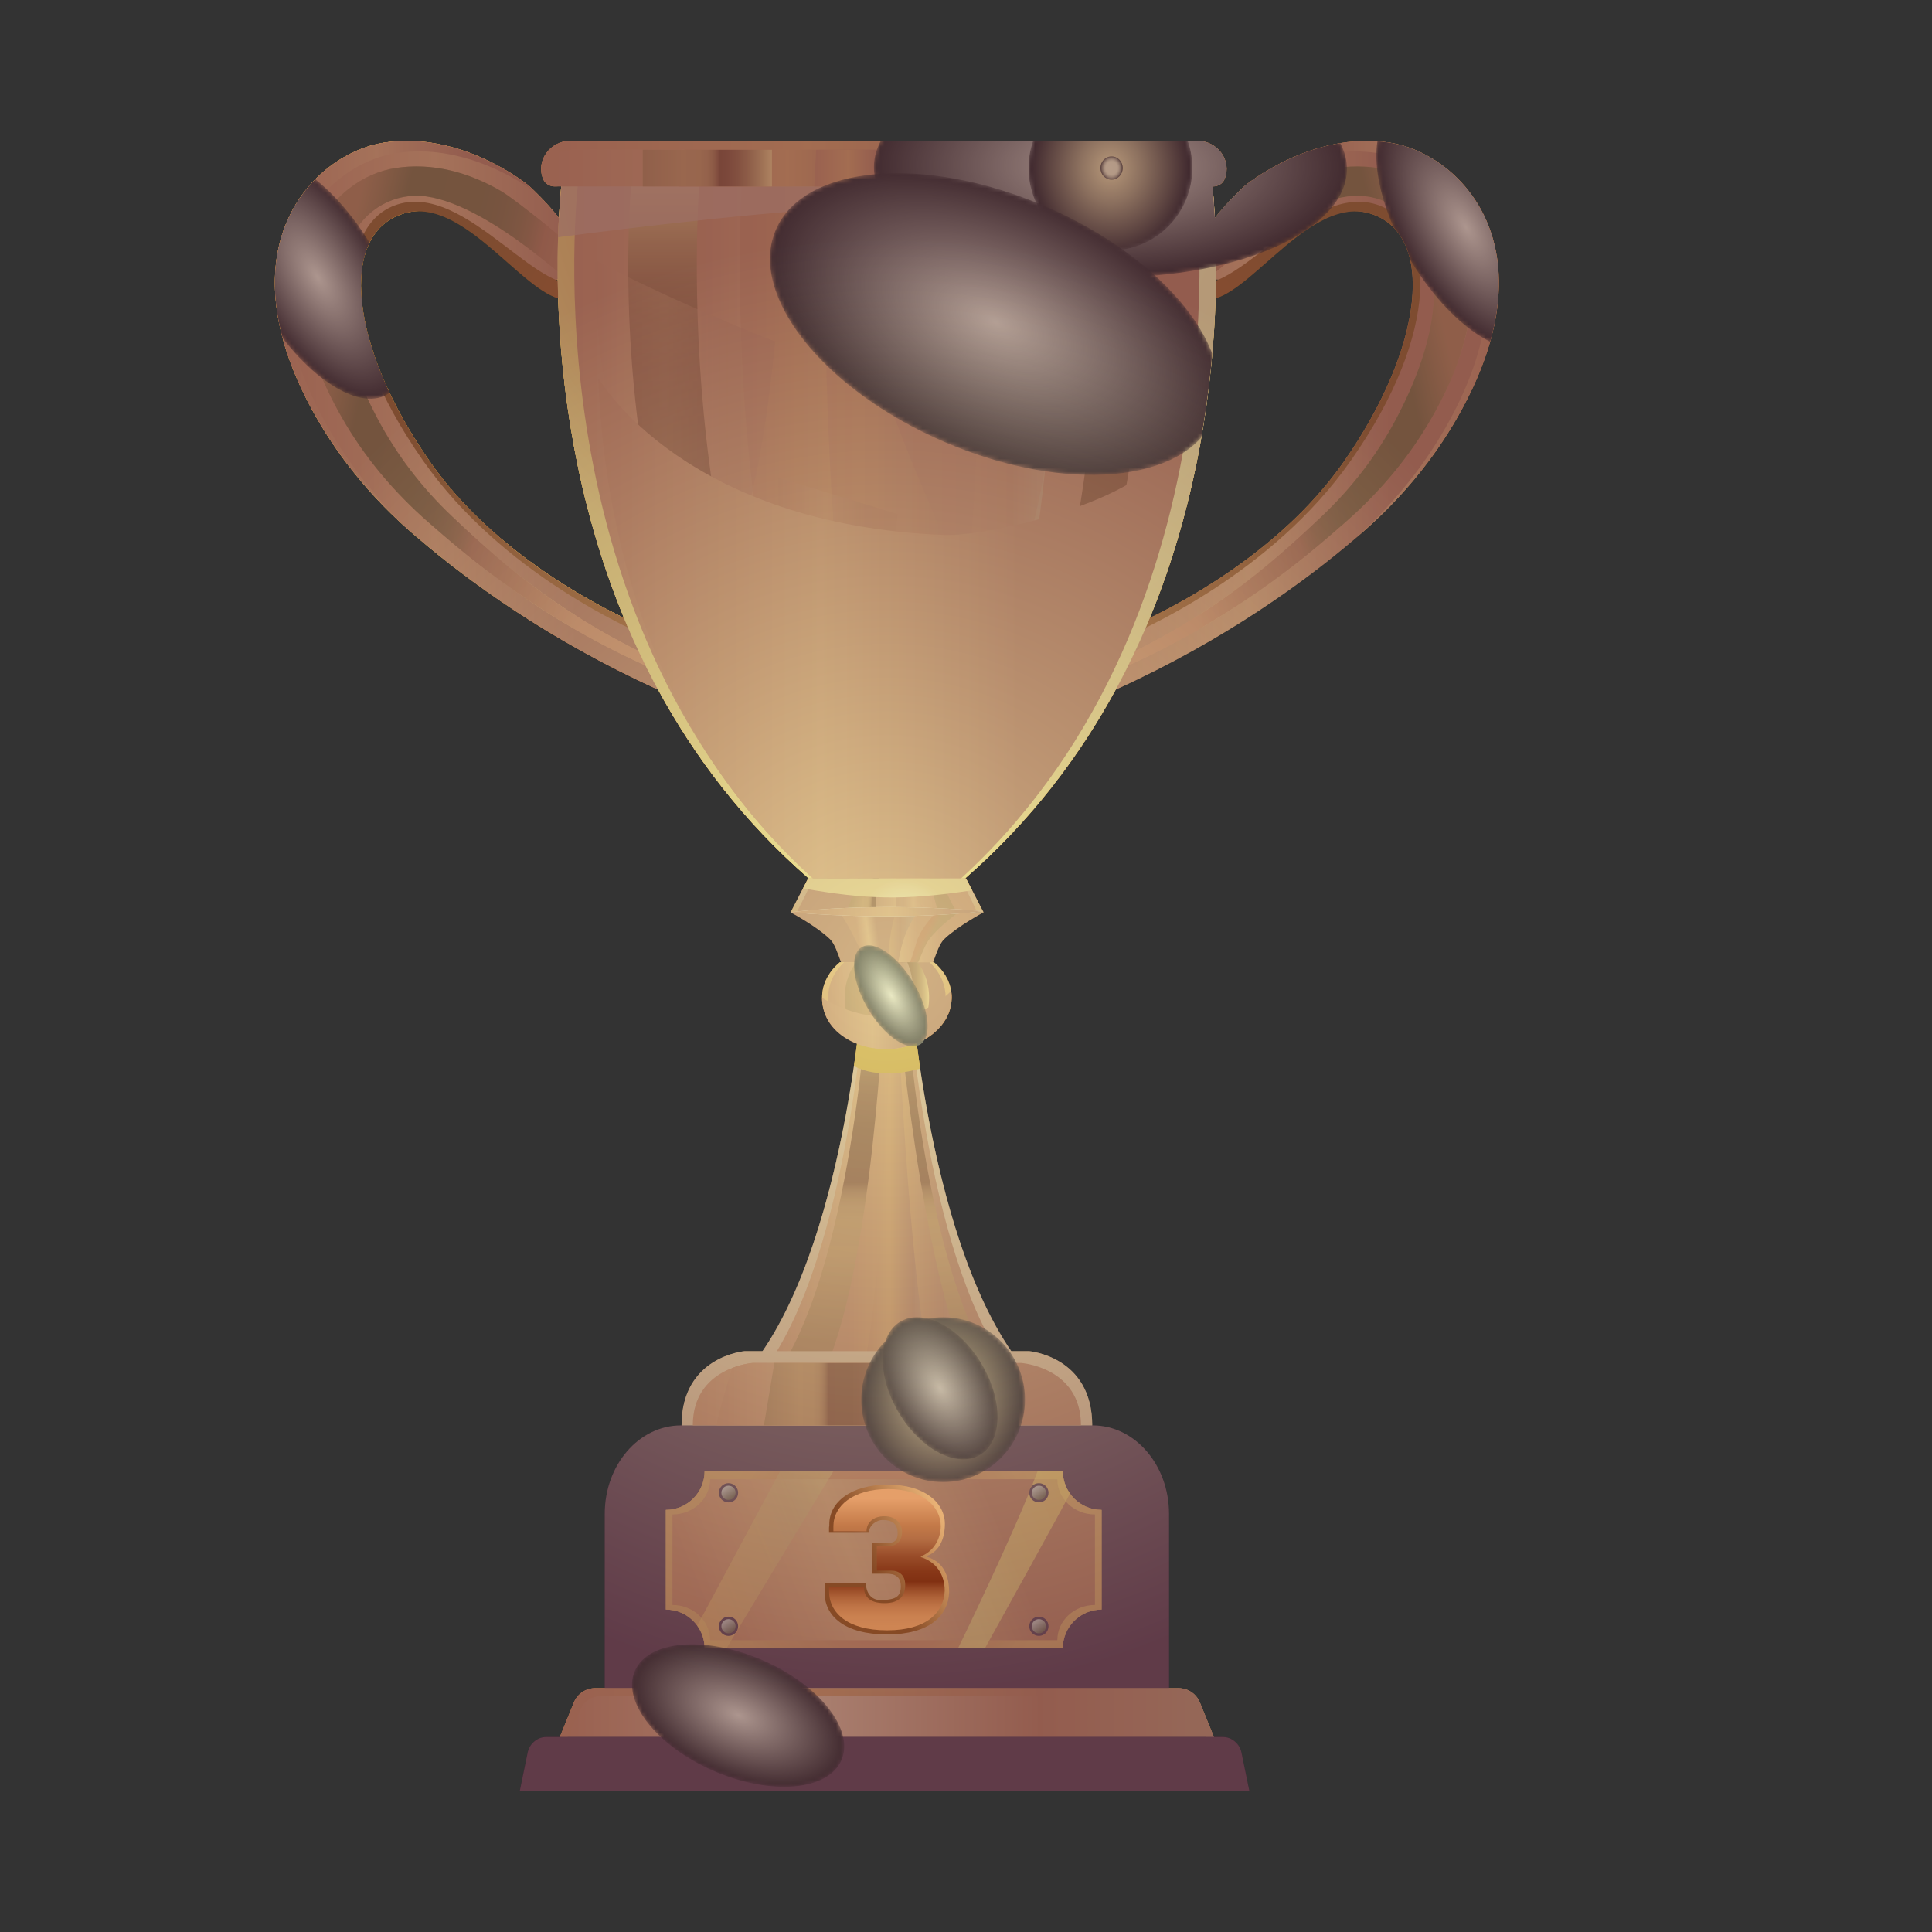 <?xml version="1.0" encoding="utf-8"?>
<svg xmlns="http://www.w3.org/2000/svg" xmlns:xlink="http://www.w3.org/1999/xlink" viewBox="0 0 450 450">
  <rect x="0" y="0" width="450" height="450" fill="#333333" stroke="none"/>
  <defs>
    <style>
      .cls-1 {
        fill: url(#radial-gradient-33);
      }

      .cls-1, .cls-2, .cls-3, .cls-4, .cls-5, .cls-6, .cls-7, .cls-8, .cls-9, .cls-10, .cls-11, .cls-12, .cls-13, .cls-14, .cls-15, .cls-16, .cls-17, .cls-18, .cls-19 {
        mix-blend-mode: multiply;
      }

      .cls-20 {
        fill: url(#radial-gradient-9);
      }

      .cls-20, .cls-21, .cls-22, .cls-23, .cls-24, .cls-25, .cls-26, .cls-27, .cls-28, .cls-29, .cls-30, .cls-31, .cls-32, .cls-33, .cls-34, .cls-35, .cls-36, .cls-37, .cls-38, .cls-39, .cls-40, .cls-41, .cls-42, .cls-43, .cls-44, .cls-45, .cls-46, .cls-47, .cls-48, .cls-49, .cls-50, .cls-51, .cls-52, .cls-53 {
        mix-blend-mode: screen;
      }

      .cls-54 {
        fill: url(#linear-gradient-28);
      }

      .cls-2 {
        fill: url(#radial-gradient-35);
      }

      .cls-55 {
        fill: url(#linear-gradient-53);
      }

      .cls-56 {
        fill: url(#linear-gradient-42);
      }

      .cls-57 {
        mask: url(#mask-5);
      }

      .cls-21 {
        fill: url(#linear-gradient-49);
      }

      .cls-21, .cls-22, .cls-39, .cls-58, .cls-51, .cls-53 {
        opacity: .55;
      }

      .cls-59 {
        fill: url(#radial-gradient-30);
      }

      .cls-59, .cls-60 {
        mix-blend-mode: color-dodge;
      }

      .cls-3 {
        fill: url(#radial-gradient-19);
      }

      .cls-61 {
        fill: url(#linear-gradient-2);
      }

      .cls-62 {
        mask: url(#mask-1);
      }

      .cls-63 {
        fill: url(#linear-gradient-56);
      }

      .cls-64 {
        fill: url(#linear-gradient-43);
      }

      .cls-65 {
        fill: url(#linear-gradient-25);
      }

      .cls-66 {
        fill: url(#radial-gradient-28);
      }

      .cls-67 {
        fill: url(#linear-gradient-8);
      }

      .cls-67, .cls-68, .cls-58 {
        mix-blend-mode: overlay;
      }

      .cls-4 {
        fill: url(#radial-gradient-23);
      }

      .cls-69 {
        fill: url(#linear-gradient-10);
      }

      .cls-70 {
        fill: url(#linear-gradient-40);
      }

      .cls-22 {
        fill: url(#linear-gradient-15);
      }

      .cls-23 {
        fill: url(#radial-gradient-29);
      }

      .cls-5 {
        fill: url(#radial-gradient-3);
      }

      .cls-6 {
        fill: url(#radial-gradient-6);
      }

      .cls-71 {
        mask: url(#mask-6);
      }

      .cls-72 {
        fill: url(#linear-gradient-37);
      }

      .cls-73 {
        mask: url(#mask-7);
      }

      .cls-24 {
        fill: url(#radial-gradient-32);
      }

      .cls-60 {
        fill: url(#radial-gradient-27);
      }

      .cls-25 {
        fill: url(#linear-gradient-18);
      }

      .cls-74 {
        fill: url(#linear-gradient-55);
      }

      .cls-26 {
        fill: url(#radial-gradient-18);
      }

      .cls-27 {
        fill: url(#linear-gradient-39);
      }

      .cls-75 {
        mask: url(#mask);
      }

      .cls-7 {
        fill: url(#radial-gradient-7);
      }

      .cls-76 {
        fill: url(#linear-gradient-52);
      }

      .cls-28 {
        fill: url(#linear-gradient-19);
      }

      .cls-8 {
        fill: url(#radial-gradient-13);
      }

      .cls-77 {
        fill: url(#linear-gradient-47);
      }

      .cls-29 {
        fill: url(#linear-gradient-12);
      }

      .cls-9 {
        fill: url(#radial-gradient-21);
      }

      .cls-78 {
        fill: none;
      }

      .cls-79 {
        fill: url(#linear-gradient-4);
      }

      .cls-80 {
        fill: url(#radial-gradient-5);
      }

      .cls-81 {
        fill: url(#linear-gradient-30);
      }

      .cls-82 {
        fill: #fdf5db;
      }

      .cls-30 {
        fill: url(#radial-gradient-36);
      }

      .cls-31 {
        fill: url(#radial-gradient-11);
      }

      .cls-31, .cls-11, .cls-15, .cls-47, .cls-17 {
        opacity: .32;
      }

      .cls-10 {
        fill: url(#radial-gradient-17);
      }

      .cls-83 {
        fill: url(#radial-gradient);
      }

      .cls-84 {
        mask: url(#mask-8);
      }

      .cls-85 {
        mask: url(#mask-2);
      }

      .cls-32 {
        fill: url(#linear-gradient-45);
      }

      .cls-33 {
        fill: url(#radial-gradient-14);
      }

      .cls-34 {
        fill: url(#radial-gradient-10);
      }

      .cls-86 {
        fill: url(#linear-gradient-44);
      }

      .cls-87 {
        mask: url(#mask-9);
      }

      .cls-88 {
        fill: url(#linear-gradient-3);
      }

      .cls-89 {
        fill: url(#linear-gradient-34);
      }

      .cls-90 {
        fill: url(#radial-gradient-16);
      }

      .cls-90, .cls-46, .cls-19 {
        opacity: .75;
      }

      .cls-91 {
        fill: url(#linear-gradient-5);
      }

      .cls-92 {
        fill: url(#linear-gradient-24);
      }

      .cls-93 {
        isolation: isolate;
      }

      .cls-35, .cls-94 {
        fill: #422436;
      }

      .cls-11 {
        fill: url(#linear-gradient-16);
      }

      .cls-12 {
        fill: url(#linear-gradient-22);
      }

      .cls-95 {
        fill: url(#linear-gradient-33);
      }

      .cls-13 {
        fill: url(#linear-gradient-29);
      }

      .cls-96 {
        fill: url(#linear-gradient-51);
      }

      .cls-36 {
        fill: #fff;
      }

      .cls-37 {
        fill: url(#radial-gradient-20);
      }

      .cls-38 {
        fill: url(#linear-gradient-38);
      }

      .cls-39 {
        fill: url(#linear-gradient-27);
      }

      .cls-97 {
        fill: url(#radial-gradient-8);
      }

      .cls-98 {
        fill: url(#radial-gradient-2);
      }

      .cls-40 {
        fill: url(#radial-gradient-26);
      }

      .cls-99 {
        fill: url(#radial-gradient-4);
      }

      .cls-100 {
        fill: url(#linear-gradient-17);
      }

      .cls-101 {
        fill: url(#linear-gradient-50);
      }

      .cls-102 {
        fill: url(#linear-gradient-7);
      }

      .cls-103 {
        fill: url(#radial-gradient-25);
      }

      .cls-104 {
        fill: url(#linear-gradient-9);
      }

      .cls-42 {
        fill: url(#linear-gradient-54);
      }

      .cls-43 {
        fill: url(#radial-gradient-34);
      }

      .cls-105 {
        fill: url(#linear-gradient-11);
      }

      .cls-44 {
        fill: url(#linear-gradient-20);
      }

      .cls-45 {
        fill: url(#radial-gradient-22);
      }

      .cls-106 {
        fill: url(#linear-gradient-6);
      }

      .cls-14 {
        fill: url(#linear-gradient-46);
      }

      .cls-107 {
        fill: #deb886;
      }

      .cls-15 {
        fill: url(#linear-gradient-14);
      }

      .cls-47 {
        fill: url(#radial-gradient-12);
      }

      .cls-108 {
        fill: url(#radial-gradient-15);
      }

      .cls-48 {
        fill: url(#linear-gradient-35);
      }

      .cls-49 {
        fill: url(#linear-gradient-31);
      }

      .cls-109 {
        fill: url(#linear-gradient-36);
      }

      .cls-110 {
        fill: url(#linear-gradient-21);
      }

      .cls-16 {
        fill: #d39f10;
      }

      .cls-58 {
        fill: url(#radial-gradient-37);
      }

      .cls-111 {
        mask: url(#mask-4);
      }

      .cls-17 {
        fill: #bb6634;
      }

      .cls-112 {
        fill: url(#linear-gradient-32);
      }

      .cls-113 {
        fill: url(#linear-gradient-41);
      }

      .cls-18 {
        fill: url(#radial-gradient-31);
      }

      .cls-114 {
        fill: url(#linear-gradient);
      }

      .cls-19 {
        fill: #c89472;
      }

      .cls-50 {
        fill: url(#radial-gradient-24);
      }

      .cls-115 {
        fill: url(#linear-gradient-23);
      }

      .cls-116 {
        clip-path: url(#clippath);
      }

      .cls-51 {
        fill: url(#linear-gradient-26);
      }

      .cls-52 {
        fill: url(#linear-gradient-13);
      }

      .cls-117 {
        mask: url(#mask-3);
      }

      .cls-53 {
        fill: url(#linear-gradient-48);
      }
    </style>
    <clipPath id="clippath">
      <path class="cls-78" d="M325.258,33.515c-.517-.116-1.031-.214-1.538-.293-18.298-2.834-33.76,10.051-33.76,10.051,0,0-.05.045-.122.11-.003.003-.002.002-.005.005-.658.596-3.987,3.666-6.868,7.37-.167-3.129-.375-5.611-.545-7.337h.155c1.119,0,2.18-.62,2.623-1.648.015-.035.031-.069.045-.106,1.748-4.235-1.661-8.853-6.243-8.853h-146.255c-4.582,0-7.991,4.618-6.243,8.853.014.036.029.071.045.106.444,1.028,1.504,1.648,2.623,1.648h1.553c-.171,1.726-.378,4.208-.545,7.337-2.88-3.704-6.209-6.775-6.867-7.37-.003-.003-.003-.002-.005-.005-.072-.065-.122-.11-.122-.11,0,0-15.463-12.885-33.76-10.051-.507.079-1.021.176-1.538.293-15.005,3.371-33.546,22.542-17.943,56.442,1.076,2.338,2.314,4.746,3.728,7.223,5.782,10.139,13.358,19.129,22.147,26.811.532.466,1.107.955,1.678,1.444-.003-.003-.007-.007-.01-.01,11.384,9.73,30.143,23.554,55.797,35.204,8.43,15.53,19.8,30.64,35.082,43.969h-.128l-4.087,7.905s6.011,3.193,9.159,6.232c1.09,1.052,1.755,3.13,2.593,5.391h-.298c-2.211,1.852-3.729,4.306-4.059,7.098-.047.396-.062.788-.063,1.176l-.003-.002c0,.009.002.016.002.025,0,.477.027.95.093,1.413.587,4.567,3.982,7.688,8.037,9.274-.207,1.609-.443,3.35-.712,5.2.002.001.003.001.003.001-2.696,18.406-8.769,48.093-21.306,66.396h-4.136s-14.709,1.191-14.709,17.295h-.139c-9.804,0-17.751,9.213-17.751,20.577v40.624h-2.226c-2.18,0-4.142,1.32-4.962,3.339l-3.274,8.052h-3.268c-1.919,0-3.795,1.561-4.194,3.503l-1.871,9.087h169.936l-1.871-9.087c-.4-1.942-2.276-3.503-4.194-3.503h-2.187l-3.274-8.052c-.616-1.514-1.873-2.635-3.383-3.101-.503-.155-1.034-.238-1.579-.238h-2.226v-40.624c0-11.364-7.947-20.577-17.751-20.577h-.139c0-16.104-14.709-17.295-14.709-17.295h-4.136c-12.408-18.115-18.483-47.375-21.222-65.819.002-0.0.003-.001.003-.001-.282-1.907-.53-3.697-.746-5.348.239-.07.492-.11.706-.238.464-.278.802-.715,1.083-1.216.266-.151.518-.313.77-.477.014-.009.028-.018.042-.027.349-.229.684-.468,1.004-.72.04-.032.079-.064.119-.095.292-.235.573-.477.839-.73.061-.058.12-.117.18-.176.238-.235.467-.474.682-.723.076-.088.147-.178.22-.268.187-.229.37-.461.537-.701.085-.12.16-.245.239-.367.142-.22.282-.44.406-.668.083-.152.154-.308.23-.464.101-.209.206-.417.292-.631.075-.184.133-.373.197-.561.066-.195.138-.388.192-.586.059-.218.098-.441.142-.663.035-.176.079-.349.104-.527.037-.263.049-.53.064-.797.008-.143.029-.285.031-.429.005-.414-.015-.832-.065-1.253-.33-2.791-1.849-5.246-4.06-7.098h-.211c.838-2.26,1.503-4.338,2.593-5.391,3.149-3.04,9.159-6.232,9.159-6.232l-.137-.265c.06-.008.137-.018.137-.018-.052-.004-.1-.007-.152-.011l-2.501-4.836h0l-1.435-2.775h-.214c15.282-13.329,26.653-28.439,35.082-43.969,25.655-11.65,44.414-25.474,55.798-35.204-.004.003-.007.007-.011.01.57-.489,1.145-.978,1.678-1.444,8.788-7.681,16.365-16.672,22.147-26.811,3.533-6.194,5.974-11.953,7.515-17.27,1.542-5.318,2.184-10.194,2.121-14.623-.266-18.605-12.986-29.331-23.852-31.772ZM143.507,143.027c-1.535-.772-3.221-1.655-5.017-2.649-.04-.022-.081-.045-.122-.068-1.786-.99-3.682-2.091-5.651-3.302-.058-.036-.117-.072-.176-.109-1.958-1.208-3.986-2.525-6.05-3.952-.082-.057-.164-.114-.246-.171-2.043-1.419-4.119-2.947-6.195-4.583-.114-.09-.228-.181-.342-.272-1.011-.803-2.021-1.627-3.027-2.481-5.9-5.013-11.645-10.914-16.435-17.739-18.813-26.801-21.647-53.346-6.185-57.984,13.257-3.977,26.567,16.958,35.942,19.77.627,19.618,3.978,46.914,15.337,74.442-.572-.277-1.153-.56-1.777-.873-.019-.009-.038-.019-.056-.028ZM129.315,65.115c.198-.005.394-.028.589-.053.001.095.003.193.004.288-.197-.077-.393-.148-.594-.236ZM283.138,69.495c9.228-2.734,22.278-23.072,35.337-19.926.202.051.403.087.606.148,15.463,4.638,12.628,31.183-6.185,57.984-13.386,19.07-34.197,30.958-45.097,36.234,11.36-27.526,14.711-54.821,15.339-74.44ZM283.233,65.361c.001-.099.003-.2.005-.299.203.025.406.051.613.055-.208.091-.412.165-.617.244Z"/>
    </clipPath>
    <linearGradient id="linear-gradient" x1="282.245" y1="-28.817" x2="473.229" y2="-28.817" gradientTransform="translate(112.5 112.5) scale(.5)" gradientUnits="userSpaceOnUse">
      <stop offset=".014" stop-color="#c37948"/>
      <stop offset=".39" stop-color="#db9e5d"/>
      <stop offset=".733" stop-color="#b46d43"/>
    </linearGradient>
    <radialGradient id="radial-gradient" cx="-133.043" cy="-26.561" fx="-133.043" fy="-26.561" r="184.786" gradientTransform="translate(154.289 112.5) rotate(-180) scale(.5 -.5)" gradientUnits="userSpaceOnUse">
      <stop offset=".016" stop-color="#bd4a00"/>
      <stop offset="1" stop-color="#864a00"/>
    </radialGradient>
    <linearGradient id="linear-gradient-2" x1="348.278" y1="83.091" x2="268.312" y2="101.47" gradientUnits="userSpaceOnUse">
      <stop offset="0" stop-color="#efc16b"/>
      <stop offset=".08" stop-color="#c38f4a"/>
      <stop offset=".123" stop-color="#aa7238"/>
      <stop offset=".253" stop-color="#c08443"/>
      <stop offset=".352" stop-color="#c18542"/>
      <stop offset=".388" stop-color="#c88842"/>
      <stop offset=".413" stop-color="#d48f42"/>
      <stop offset=".422" stop-color="#db9342"/>
      <stop offset=".658" stop-color="#ac6838"/>
      <stop offset=".893" stop-color="#f0c46c"/>
      <stop offset=".935" stop-color="#efc16a"/>
      <stop offset=".958" stop-color="#ebb966"/>
      <stop offset=".977" stop-color="#e6ab5f"/>
      <stop offset=".994" stop-color="#df9756"/>
      <stop offset="1" stop-color="#dc8f52"/>
    </linearGradient>
    <linearGradient id="linear-gradient-3" x1="348.278" y1="83.091" x2="268.312" y2="101.47" gradientUnits="userSpaceOnUse">
      <stop offset=".123" stop-color="#aa7238"/>
      <stop offset=".178" stop-color="#93692e"/>
      <stop offset=".253" stop-color="#6f5b20"/>
      <stop offset=".454" stop-color="#705b20"/>
      <stop offset=".526" stop-color="#775c23"/>
      <stop offset=".578" stop-color="#835f28"/>
      <stop offset=".619" stop-color="#94622e"/>
      <stop offset=".655" stop-color="#a96737"/>
      <stop offset=".658" stop-color="#ac6838"/>
      <stop offset="1" stop-color="#dc8f52"/>
    </linearGradient>
    <radialGradient id="radial-gradient-2" cx="194.124" cy="-26.913" fx="194.124" fy="-26.913" r="237.97" gradientTransform="translate(112.5 112.5) scale(.5)" gradientUnits="userSpaceOnUse">
      <stop offset=".014" stop-color="#ffd44a"/>
      <stop offset=".535" stop-color="#ffea72"/>
      <stop offset=".567" stop-color="#fde470"/>
      <stop offset=".608" stop-color="#fad46d"/>
      <stop offset=".654" stop-color="#f5ba68"/>
      <stop offset=".703" stop-color="#ef9561"/>
      <stop offset=".709" stop-color="#ee9060"/>
      <stop offset=".96" stop-color="#ffd44a"/>
    </radialGradient>
    <linearGradient id="linear-gradient-4" x1="-96.944" y1="-28.817" x2="94.039" y2="-28.817" xlink:href="#linear-gradient"/>
    <radialGradient id="radial-gradient-3" cx="119.833" cy="49.474" fx="119.833" fy="49.474" r="65.259" gradientTransform="translate(112.5 112.5) scale(.5)" gradientUnits="userSpaceOnUse">
      <stop offset="0" stop-color="#ffffc3"/>
      <stop offset=".947" stop-color="#ffea72"/>
    </radialGradient>
    <linearGradient id="linear-gradient-5" x1="-96.945" y1="-66.749" x2="24.876" y2="-66.749" xlink:href="#linear-gradient"/>
    <linearGradient id="linear-gradient-6" x1="-118.533" y1="-66.749" x2="3.287" y2="-66.749" gradientTransform="translate(289.848 112.5) rotate(-180) scale(.5 -.5)" xlink:href="#linear-gradient"/>
    <radialGradient id="radial-gradient-4" cx="159.721" fx="159.721" r="184.787" gradientTransform="translate(112.5 112.5) scale(.5)" xlink:href="#radial-gradient"/>
    <linearGradient id="linear-gradient-7" x1="399.625" y1="83.091" x2="319.66" y2="101.47" gradientTransform="translate(464.489) rotate(-180) scale(1 -1)" xlink:href="#linear-gradient-2"/>
    <linearGradient id="linear-gradient-8" x1="399.625" y1="83.091" x2="319.66" y2="101.47" gradientTransform="translate(464.489) rotate(-180) scale(1 -1)" xlink:href="#linear-gradient-3"/>
    <radialGradient id="radial-gradient-5" cx="190.253" cy="-158.469" fx="190.253" fy="-158.469" r="332.849" gradientTransform="translate(112.5 112.5) scale(.5)" gradientUnits="userSpaceOnUse">
      <stop offset="0" stop-color="#f4be52"/>
      <stop offset=".62" stop-color="#ffea72"/>
    </radialGradient>
    <linearGradient id="linear-gradient-9" x1="34.765" y1="28.708" x2="341.518" y2="28.708" xlink:href="#linear-gradient"/>
    <radialGradient id="radial-gradient-6" cx="194.768" cy="-152.988" fx="194.768" fy="-152.988" r="354.66" gradientTransform="translate(112.5 112.5) scale(.5)" gradientUnits="userSpaceOnUse">
      <stop offset="0" stop-color="#bd4a00"/>
      <stop offset=".62" stop-color="#ffea72"/>
    </radialGradient>
    <radialGradient id="radial-gradient-7" cx="194.767" cy="-152.988" fx="194.767" fy="-152.988" r="354.66" xlink:href="#radial-gradient-3"/>
    <radialGradient id="radial-gradient-8" cx="211.152" fx="211.152" r="332.839" gradientTransform="translate(132.34 112.5) scale(.355 .5)" xlink:href="#radial-gradient-5"/>
    <linearGradient id="linear-gradient-10" x1="206.571" y1="203.514" x2="206.571" y2="41.003" gradientUnits="userSpaceOnUse">
      <stop offset="0" stop-color="#aa7238"/>
      <stop offset=".253" stop-color="#c08443"/>
      <stop offset=".354" stop-color="#be8241"/>
      <stop offset=".391" stop-color="#b77b3d"/>
      <stop offset=".417" stop-color="#ac6f35"/>
      <stop offset=".438" stop-color="#9c5e2b"/>
      <stop offset=".456" stop-color="#88481d"/>
      <stop offset=".465" stop-color="#7a3a14"/>
      <stop offset=".638" stop-color="#7b3c15"/>
      <stop offset=".725" stop-color="#82431a"/>
      <stop offset=".793" stop-color="#8d5122"/>
      <stop offset=".851" stop-color="#9d642e"/>
      <stop offset=".903" stop-color="#b27c3e"/>
      <stop offset=".95" stop-color="#cc9a51"/>
      <stop offset=".993" stop-color="#eabd67"/>
      <stop offset="1" stop-color="#f0c46c"/>
    </linearGradient>
    <linearGradient id="linear-gradient-11" x1="99.603" y1="28.708" x2="286.848" y2="28.708" xlink:href="#linear-gradient"/>
    <linearGradient id="linear-gradient-12" x1="90.917" y1="28.708" x2="278.165" y2="28.708" gradientTransform="translate(136.625 112.5) scale(.393 .5)" gradientUnits="userSpaceOnUse">
      <stop offset=".014" stop-color="#c37948"/>
      <stop offset=".39" stop-color="#d69249"/>
      <stop offset=".733" stop-color="#b46d43"/>
      <stop offset=".96" stop-color="#b98457"/>
    </linearGradient>
    <linearGradient id="linear-gradient-13" x1="173.433" y1="-19.457" x2="273.31" y2="-19.457" gradientTransform="translate(112.5 112.5) scale(.5)" gradientUnits="userSpaceOnUse">
      <stop offset=".014" stop-color="#c37948"/>
      <stop offset=".733" stop-color="#b46d43"/>
      <stop offset=".96" stop-color="#b98457"/>
    </linearGradient>
    <linearGradient id="linear-gradient-14" x1="52.06" y1="-7.331" x2="136.099" y2="-7.331" xlink:href="#linear-gradient"/>
    <linearGradient id="linear-gradient-15" x1="193.688" y1="28.708" x2="380.929" y2="28.708" gradientTransform="translate(154.66 112.5) scale(.194 .5)" gradientUnits="userSpaceOnUse">
      <stop offset=".014" stop-color="#c37948"/>
      <stop offset=".733" stop-color="#b46d43"/>
    </linearGradient>
    <linearGradient id="linear-gradient-16" x1="137.526" y1="89.913" x2="193.169" y2="89.913" xlink:href="#linear-gradient"/>
    <linearGradient id="linear-gradient-17" x1="126.435" y1="38.119" x2="286.109" y2="38.119" gradientTransform="matrix(1,0,0,1,0,0)" xlink:href="#linear-gradient"/>
    <linearGradient id="linear-gradient-18" x1="235.066" y1="38.119" x2="266.793" y2="38.119" gradientTransform="matrix(1,0,0,1,0,0)" xlink:href="#linear-gradient-12"/>
    <radialGradient id="radial-gradient-9" cx="273.309" cy="-148.763" fx="273.309" fy="-148.763" r="23.486" gradientTransform="translate(112.5 112.5) scale(.5)" gradientUnits="userSpaceOnUse">
      <stop offset=".014" stop-color="#f6c054"/>
      <stop offset=".535" stop-color="#ffea72"/>
      <stop offset=".584" stop-color="#ffef71"/>
      <stop offset=".591" stop-color="#fff171"/>
      <stop offset=".82" stop-color="#ffe05a"/>
      <stop offset=".96" stop-color="#ffd44a"/>
    </radialGradient>
    <linearGradient id="linear-gradient-19" x1="91.099" y1="-148.763" x2="221.621" y2="-148.763" gradientTransform="translate(112.5 112.5) scale(.5)" xlink:href="#linear-gradient-12"/>
    <linearGradient id="linear-gradient-20" x1="154.304" y1="-171.319" x2="194.654" y2="-171.319" gradientTransform="translate(112.5 108.35) scale(.5 .404)" xlink:href="#linear-gradient-12"/>
    <linearGradient id="linear-gradient-21" x1="148.318" y1="39.138" x2="190.001" y2="39.138" gradientUnits="userSpaceOnUse">
      <stop offset="0" stop-color="#aa7238"/>
      <stop offset=".253" stop-color="#c08443"/>
      <stop offset=".354" stop-color="#be8241"/>
      <stop offset=".391" stop-color="#b77b3d"/>
      <stop offset=".417" stop-color="#ac6f35"/>
      <stop offset=".438" stop-color="#9c5e2b"/>
      <stop offset=".456" stop-color="#88481d"/>
      <stop offset=".465" stop-color="#7a3a14"/>
      <stop offset=".505" stop-color="#7f4018"/>
      <stop offset=".56" stop-color="#8e5123"/>
      <stop offset=".623" stop-color="#a76f35"/>
      <stop offset=".692" stop-color="#c9974f"/>
      <stop offset=".757" stop-color="#f0c46c"/>
    </linearGradient>
    <linearGradient id="linear-gradient-22" x1="53.754" y1="75.397" x2="319.569" y2="75.397" xlink:href="#linear-gradient"/>
    <radialGradient id="radial-gradient-10" cx="257.24" cy="-95.651" fx="257.24" fy="-95.651" r="64.184" gradientTransform="translate(112.5 112.5) scale(.5)" gradientUnits="userSpaceOnUse">
      <stop offset=".014" stop-color="#fff"/>
      <stop offset="1" stop-color="#000"/>
    </radialGradient>
    <mask id="mask" x="211.963" y="29.894" width="58.314" height="69.56" maskUnits="userSpaceOnUse">
      <polygon class="cls-34" points="242.178 64.4 257.106 52.144 245.405 67.511 270.277 69.047 245.487 71.992 270.277 99.455 242.376 75.219 240.486 94.441 237.895 75.301 224.563 86.583 234.669 72.19 211.963 70.3 234.586 67.709 217.808 48.262 237.697 64.483 239.587 29.894 242.178 64.4"/>
    </mask>
    <linearGradient id="linear-gradient-23" x1="219.461" y1="208.55" x2="195.08" y2="208.55" gradientTransform="matrix(1,0,0,1,0,0)" xlink:href="#linear-gradient"/>
    <radialGradient id="radial-gradient-11" cx="226.43" cy="208.55" fx="226.43" fy="208.55" r="3.366" gradientUnits="userSpaceOnUse">
      <stop offset="0" stop-color="#ffffc3"/>
      <stop offset=".947" stop-color="#ffea72"/>
    </radialGradient>
    <radialGradient id="radial-gradient-12" cx="186.785" fx="186.785" r="3.36" xlink:href="#radial-gradient-11"/>
    <linearGradient id="linear-gradient-24" x1="218.812" y1="208.55" x2="185.55" y2="208.55" xlink:href="#linear-gradient-10"/>
    <linearGradient id="linear-gradient-25" x1="198.48" y1="208.385" x2="208.772" y2="209.085" gradientUnits="userSpaceOnUse">
      <stop offset="0" stop-color="#aa7238"/>
      <stop offset=".253" stop-color="#c08443"/>
      <stop offset=".354" stop-color="#be8241"/>
      <stop offset=".391" stop-color="#b77b3d"/>
      <stop offset=".417" stop-color="#ac6f35"/>
      <stop offset=".438" stop-color="#9c5e2b"/>
      <stop offset=".456" stop-color="#88481d"/>
      <stop offset=".465" stop-color="#7a3a14"/>
      <stop offset=".57" stop-color="#7c3d16"/>
      <stop offset=".66" stop-color="#85481c"/>
      <stop offset=".745" stop-color="#955928"/>
      <stop offset=".827" stop-color="#aa7238"/>
      <stop offset=".906" stop-color="#c6934c"/>
      <stop offset=".983" stop-color="#e7ba65"/>
      <stop offset="1" stop-color="#f0c46c"/>
    </linearGradient>
    <linearGradient id="linear-gradient-26" x1="209.795" y1="192.101" x2="223.372" y2="192.101" gradientTransform="translate(320.354 112.5) rotate(-180) scale(.5 -.5)" xlink:href="#linear-gradient"/>
    <linearGradient id="linear-gradient-27" x1="219.462" y1="208.55" x2="195.08" y2="208.55" gradientTransform="matrix(1,0,0,1,0,0)" xlink:href="#linear-gradient"/>
    <linearGradient id="linear-gradient-28" x1="219.461" y1="222.916" x2="195.08" y2="222.916" gradientTransform="matrix(1,0,0,1,0,0)" xlink:href="#linear-gradient"/>
    <linearGradient id="linear-gradient-29" x1="214.02" y1="223.464" x2="195.982" y2="223.464" gradientTransform="matrix(1,0,0,1,0,0)" xlink:href="#linear-gradient"/>
    <linearGradient id="linear-gradient-30" x1="215" y1="222.987" x2="211.088" y2="221.137" gradientUnits="userSpaceOnUse">
      <stop offset="0" stop-color="#aa7238"/>
      <stop offset=".462" stop-color="#bb6634"/>
    </linearGradient>
    <linearGradient id="linear-gradient-31" x1="172.548" y1="216.687" x2="202.556" y2="216.687" gradientTransform="translate(112.5 112.5) scale(.5)" xlink:href="#linear-gradient-12"/>
    <linearGradient id="linear-gradient-32" x1="200.112" y1="220.949" x2="206.507" y2="220.05" gradientTransform="matrix(1,0,0,1,0,0)" xlink:href="#linear-gradient"/>
    <linearGradient id="linear-gradient-33" x1="154.248" y1="199.699" x2="244.12" y2="199.699" xlink:href="#linear-gradient"/>
    <radialGradient id="radial-gradient-13" cx="196.512" cy="206.123" fx="196.512" fy="206.123" r="51.81" gradientTransform="translate(112.5 112.5) scale(.5)" gradientUnits="userSpaceOnUse">
      <stop offset="0" stop-color="#ffffc3"/>
      <stop offset=".422" stop-color="#ecc972"/>
    </radialGradient>
    <linearGradient id="linear-gradient-34" x1="35.791" y1="706.92" x2="340.493" y2="706.92" gradientTransform="translate(112.5 122.918) scale(.5 .39)" gradientUnits="userSpaceOnUse">
      <stop offset=".014" stop-color="#c37948"/>
      <stop offset=".39" stop-color="#e5ba8c"/>
      <stop offset=".733" stop-color="#b46d43"/>
      <stop offset=".96" stop-color="#b98457"/>
    </linearGradient>
    <linearGradient id="linear-gradient-35" x1="35.791" y1="572.799" x2="340.493" y2="572.799" gradientTransform="translate(112.5 112.5) scale(.5)" xlink:href="#linear-gradient-12"/>
    <linearGradient id="linear-gradient-36" x1="176.28" y1="276.621" x2="236.862" y2="276.621" gradientTransform="matrix(1,0,0,1,0,0)" xlink:href="#linear-gradient"/>
    <linearGradient id="linear-gradient-37" x1="206.571" y1="312.168" x2="206.571" y2="233.28" xlink:href="#linear-gradient-10"/>
    <linearGradient id="linear-gradient-38" x1="196.289" y1="276.621" x2="228.369" y2="276.621" gradientTransform="matrix(1,0,0,1,0,0)" xlink:href="#linear-gradient-12"/>
    <linearGradient id="linear-gradient-39" x1="164.618" y1="328.241" x2="205.617" y2="328.241" gradientTransform="translate(134.673 112.5) scale(.401 .5)" xlink:href="#linear-gradient-12"/>
    <linearGradient id="linear-gradient-40" x1="161.365" y1="324.733" x2="251.777" y2="324.733" gradientTransform="matrix(1,0,0,1,0,0)" xlink:href="#linear-gradient"/>
    <linearGradient id="linear-gradient-41" x1="108.874" y1="492.899" x2="247.289" y2="492.899" gradientTransform="translate(112.5 117.568) scale(.5 .42)" xlink:href="#linear-gradient"/>
    <radialGradient id="radial-gradient-14" cx="188.111" cy="492.899" fx="188.111" fy="492.899" r="70.142" gradientTransform="translate(112.5 117.568) scale(.5 .42)" xlink:href="#radial-gradient-9"/>
    <linearGradient id="linear-gradient-42" x1="177.926" y1="324.733" x2="210.311" y2="324.733" xlink:href="#linear-gradient-10"/>
    <radialGradient id="radial-gradient-15" cx="189.106" cy="211.93" fx="189.106" fy="211.93" r="51.103" gradientTransform="translate(112.5 112.5) scale(.5)" gradientUnits="userSpaceOnUse">
      <stop offset="0" stop-color="#ffea72"/>
      <stop offset=".751" stop-color="#f4be52"/>
      <stop offset=".888" stop-color="#f4be52"/>
    </radialGradient>
    <linearGradient id="linear-gradient-43" x1="153.049" y1="243.429" x2="213.431" y2="243.429" gradientTransform="translate(123.49 112.5) scale(.453 .5)" xlink:href="#linear-gradient"/>
    <linearGradient id="linear-gradient-44" x1="230.81" y1="234.215" x2="261.006" y2="234.215" gradientTransform="translate(46.411) scale(.651 1)" xlink:href="#linear-gradient-10"/>
    <linearGradient id="linear-gradient-45" x1="179.245" y1="243.429" x2="200.717" y2="243.429" gradientTransform="translate(112.5 112.5) scale(.5)" xlink:href="#linear-gradient-12"/>
    <linearGradient id="linear-gradient-46" x1="191.475" y1="237.583" x2="221.669" y2="237.583" gradientTransform="matrix(1,0,0,1,0,0)" xlink:href="#linear-gradient"/>
    <radialGradient id="radial-gradient-16" cx="186.661" cy="501.571" fx="186.661" fy="501.571" r="77.473" gradientTransform="translate(112.5 112.5) scale(.5)" gradientUnits="userSpaceOnUse">
      <stop offset="0" stop-color="#c05f43"/>
      <stop offset="1" stop-color="#d99d4b"/>
    </radialGradient>
    <linearGradient id="linear-gradient-47" x1="163.698" y1="380.929" x2="256.191" y2="342.197" gradientTransform="matrix(1,0,0,1,0,0)" xlink:href="#linear-gradient"/>
    <linearGradient id="linear-gradient-48" x1="166.568" y1="392.17" x2="262.493" y2="352.001" gradientUnits="userSpaceOnUse">
      <stop offset=".014" stop-color="#f6c054"/>
      <stop offset=".283" stop-color="#cda85a"/>
      <stop offset=".535" stop-color="#ffea72"/>
      <stop offset=".584" stop-color="#ffef71"/>
      <stop offset=".591" stop-color="#fff171"/>
      <stop offset=".82" stop-color="#ffe05a"/>
      <stop offset=".96" stop-color="#ffd44a"/>
    </linearGradient>
    <linearGradient id="linear-gradient-49" x1="157.494" y1="370.811" x2="265.944" y2="325.398" xlink:href="#linear-gradient-48"/>
    <linearGradient id="linear-gradient-50" x1="168.993" y1="346.704" x2="170.471" y2="348.833" gradientUnits="userSpaceOnUse">
      <stop offset="0" stop-color="#b8b3a6"/>
      <stop offset="1" stop-color="#61563a"/>
    </linearGradient>
    <linearGradient id="linear-gradient-51" x1="241.288" y1="346.704" x2="242.766" y2="348.833" xlink:href="#linear-gradient-50"/>
    <linearGradient id="linear-gradient-52" x1="168.993" y1="377.791" x2="170.472" y2="379.921" xlink:href="#linear-gradient-50"/>
    <linearGradient id="linear-gradient-53" x1="241.288" y1="377.792" x2="242.766" y2="379.921" xlink:href="#linear-gradient-50"/>
    <linearGradient id="linear-gradient-54" x1="27.071" y1="-148.763" x2="346.418" y2="-148.763" gradientTransform="translate(112.5 112.5) scale(.5)" xlink:href="#linear-gradient-12"/>
    <radialGradient id="radial-gradient-17" cx="403.342" cy="22.473" fx="403.342" fy="22.473" r="19.233" gradientTransform="translate(89.673 284.566) rotate(-30.942) scale(.318 .688)" gradientUnits="userSpaceOnUse">
      <stop offset="0" stop-color="#fff"/>
      <stop offset=".137" stop-color="#e2e2e2"/>
      <stop offset=".434" stop-color="#999"/>
      <stop offset=".865" stop-color="#252525"/>
      <stop offset="1" stop-color="#000"/>
    </radialGradient>
    <mask id="mask-1" x="198.904" y="220.182" width="17.172" height="23.55" maskUnits="userSpaceOnUse">
      <path class="cls-10" d="M212.73,228.816c3.756,6.266,4.456,12.751,1.562,14.486-2.893,1.735-8.284-1.938-12.04-8.204-3.757-6.266-4.456-12.751-1.562-14.486,2.894-1.735,8.285,1.939,12.04,8.204Z"/>
    </mask>
    <radialGradient id="radial-gradient-18" cx="403.342" cy="22.473" fx="403.342" fy="22.473" r="19.233" gradientTransform="translate(89.673 284.566) rotate(-30.942) scale(.318 .688)" gradientUnits="userSpaceOnUse">
      <stop offset="0" stop-color="#ececd1"/>
      <stop offset="1" stop-color="#000"/>
    </radialGradient>
    <radialGradient id="radial-gradient-19" cx="1053.592" cy="-100.624" fx="1053.592" fy="-100.624" r="45.976" xlink:href="#radial-gradient-17"/>
    <mask id="mask-2" x="320.568" y="25.01" width="41.047" height="56.292" maskUnits="userSpaceOnUse">
      <path class="cls-3" d="M353.616,45.647c8.979,14.977,10.65,30.48,3.733,34.626-6.917,4.146-19.803-4.633-28.782-19.61-8.979-14.978-10.649-30.481-3.732-34.627,6.917-4.147,19.802,4.633,28.781,19.61Z"/>
    </mask>
    <radialGradient id="radial-gradient-20" cx="1053.592" cy="-100.624" fx="1053.592" fy="-100.624" r="45.976" xlink:href="#radial-gradient-18"/>
    <radialGradient id="radial-gradient-21" cx="313.402" cy="-286.002" fx="313.402" fy="-286.002" r="46.077" xlink:href="#radial-gradient-17"/>
    <mask id="mask-3" x="53.346" y="36.466" width="41.137" height="56.416" maskUnits="userSpaceOnUse">
      <path class="cls-9" d="M86.466,57.15c8.998,15.01,10.673,30.546,3.741,34.703-6.933,4.156-19.848-4.643-28.845-19.654-8.998-15.01-10.673-30.547-3.741-34.703,6.933-4.156,19.847,4.643,28.845,19.654Z"/>
    </mask>
    <radialGradient id="radial-gradient-22" cx="313.402" cy="-286.002" fx="313.402" fy="-286.002" r="46.077" xlink:href="#radial-gradient-18"/>
    <radialGradient id="radial-gradient-23" cx="1380.687" cy="61.162" fx="1380.687" fy="61.162" r="80.107" gradientTransform="translate(214.373 477.43) rotate(-89.711) scale(.318 .688)" xlink:href="#radial-gradient-17"/>
    <mask id="mask-4" x="203.555" y="13.694" width="110.177" height="50.888" maskUnits="userSpaceOnUse">
      <path class="cls-4" d="M258.772,13.696c30.425.154,55.031,11.67,54.96,25.722-.072,14.051-24.793,25.318-55.218,25.163-30.424-.154-55.031-11.67-54.959-25.722.071-14.051,24.792-25.317,55.217-25.162Z"/>
    </mask>
    <radialGradient id="radial-gradient-24" cx="1380.687" cy="61.162" fx="1380.687" fy="61.162" r="80.107" gradientTransform="translate(214.373 477.43) rotate(-89.711) scale(.318 .688)" xlink:href="#radial-gradient-18"/>
    <radialGradient id="radial-gradient-25" cx="292.287" cy="-105.13" fx="292.287" fy="-105.13" r="36.354" gradientTransform="translate(112.5 97.696) scale(.5 .557)" gradientUnits="userSpaceOnUse">
      <stop offset="0" stop-color="#fff"/>
      <stop offset=".211" stop-color="#c3c3c3"/>
      <stop offset=".602" stop-color="#5b5b5b"/>
      <stop offset=".873" stop-color="#191919"/>
      <stop offset="1" stop-color="#000"/>
    </radialGradient>
    <mask id="mask-5" x="239.571" y="19.938" width="38.144" height="38.4" maskUnits="userSpaceOnUse">
      <path class="cls-103" d="M277.716,39.138c0,10.604-8.539,19.2-19.072,19.2-10.533,0-19.073-8.596-19.073-19.2,0-10.604,8.539-19.2,19.073-19.2,10.533,0,19.072,8.596,19.072,19.2Z"/>
    </mask>
    <radialGradient id="radial-gradient-26" cx="292.287" cy="-105.13" fx="292.287" fy="-105.13" r="36.354" gradientTransform="translate(112.5 97.696) scale(.5 .557)" gradientUnits="userSpaceOnUse">
      <stop offset="0" stop-color="#ffefa1"/>
      <stop offset=".127" stop-color="#e5d690"/>
      <stop offset=".398" stop-color="#a39967"/>
      <stop offset=".789" stop-color="#3b3725"/>
      <stop offset="1" stop-color="#000"/>
    </radialGradient>
    <radialGradient id="radial-gradient-27" cx="292.82" cy="-105.131" fx="292.82" fy="-105.131" r="5.038" gradientTransform="translate(112.5 97.696) scale(.5 .557)" gradientUnits="userSpaceOnUse">
      <stop offset=".508" stop-color="#fffccc"/>
      <stop offset=".557" stop-color="#f9f6c7"/>
      <stop offset=".618" stop-color="#eae7bb"/>
      <stop offset=".685" stop-color="#d1cea7"/>
      <stop offset=".757" stop-color="#adab8a"/>
      <stop offset=".832" stop-color="#807e66"/>
      <stop offset=".911" stop-color="#48473a"/>
      <stop offset=".991" stop-color="#080806"/>
      <stop offset="1" stop-color="#000"/>
    </radialGradient>
    <radialGradient id="radial-gradient-28" cx="214.347" cy="409.893" fx="214.347" fy="409.893" r="36.354" xlink:href="#radial-gradient-25"/>
    <mask id="mask-6" x="200.601" y="306.806" width="38.144" height="38.401" maskUnits="userSpaceOnUse">
      <path class="cls-66" d="M238.746,326.006c0,10.604-8.539,19.201-19.072,19.201-10.533,0-19.072-8.596-19.072-19.201,0-10.604,8.539-19.2,19.072-19.2,10.533,0,19.072,8.596,19.072,19.2Z"/>
    </mask>
    <radialGradient id="radial-gradient-29" cx="214.347" cy="409.893" fx="214.347" fy="409.893" r="36.354" xlink:href="#radial-gradient-26"/>
    <radialGradient id="radial-gradient-30" cx="214.88" cy="409.893" fx="214.88" fy="409.893" r="5.038" xlink:href="#radial-gradient-27"/>
    <radialGradient id="radial-gradient-31" cx="1215.705" cy="-113.811" fx="1215.705" fy="-113.811" r="93.977" gradientTransform="translate(140.467 456.603) rotate(-66.664) scale(.318 .591) skewX(.016)" xlink:href="#radial-gradient-17"/>
    <mask id="mask-7" x="179.341" y="40.347" width="104.661" height="70.271" maskUnits="userSpaceOnUse">
      <path class="cls-18" d="M243.493,48.075c28.147,12.14,45.674,34.254,39.144,49.391-6.529,15.137-34.639,17.566-62.787,5.425-28.147-12.14-45.673-34.253-39.144-49.39,6.529-15.137,34.64-17.566,62.787-5.426Z"/>
    </mask>
    <radialGradient id="radial-gradient-32" cx="1215.705" cy="-113.811" fx="1215.705" fy="-113.811" r="93.977" gradientTransform="translate(140.467 456.603) rotate(-66.664) scale(.318 .591) skewX(.016)" xlink:href="#radial-gradient-18"/>
    <radialGradient id="radial-gradient-33" cx="204.082" cy="10.661" fx="204.082" fy="10.661" r="44.385" gradientTransform="translate(140.467 456.603) rotate(-66.664) scale(.318 .591) skewX(.016)" xlink:href="#radial-gradient-17"/>
    <mask id="mask-8" x="147.208" y="382.991" width="49.431" height="33.189" maskUnits="userSpaceOnUse">
      <path class="cls-1" d="M177.507,386.641c13.294,5.733,21.572,16.178,18.488,23.326-3.084,7.149-16.36,8.297-29.655,2.563-13.293-5.734-21.571-16.178-18.487-23.327,3.084-7.149,16.36-8.297,29.654-2.562Z"/>
    </mask>
    <radialGradient id="radial-gradient-34" cx="204.082" cy="10.661" fx="204.082" fy="10.661" r="44.385" gradientTransform="translate(140.467 456.603) rotate(-66.664) scale(.318 .591) skewX(.016)" xlink:href="#radial-gradient-18"/>
    <radialGradient id="radial-gradient-35" cx="339.49" cy="145.539" fx="339.49" fy="145.539" r="26.294" gradientTransform="translate(43.462 311.884) rotate(-30.948) scale(.426 .688) skewX(-.013)" xlink:href="#radial-gradient-17"/>
    <mask id="mask-9" x="205.603" y="306.806" width="26.741" height="33.099" maskUnits="userSpaceOnUse">
      <path class="cls-2" d="M228.583,317.595c5.134,8.566,4.996,18.089-.311,21.27-5.307,3.181-13.771-1.184-18.906-9.75-5.135-8.566-4.996-18.089.311-21.27,5.307-3.182,13.771,1.184,18.907,9.75Z"/>
    </mask>
    <radialGradient id="radial-gradient-36" cx="339.49" cy="145.539" fx="339.49" fy="145.539" r="26.294" gradientTransform="translate(43.462 311.884) rotate(-30.948) scale(.426 .688) skewX(-.013)" xlink:href="#radial-gradient-18"/>
    <radialGradient id="radial-gradient-37" cx="206.571" cy="225" fx="206.571" fy="225" r="169.195" gradientUnits="userSpaceOnUse">
      <stop offset="0" stop-color="#ececbb"/>
      <stop offset="1" stop-color="#784f58"/>
    </radialGradient>
    <linearGradient id="linear-gradient-55" x1="192.594" y1="371.648" x2="220.624" y2="355.287" gradientUnits="userSpaceOnUse">
      <stop offset=".387" stop-color="#864a25"/>
      <stop offset="1" stop-color="#e8b175"/>
    </linearGradient>
    <linearGradient id="linear-gradient-56" x1="206.571" y1="349.035" x2="206.571" y2="378.908" gradientUnits="userSpaceOnUse">
      <stop offset="0" stop-color="#e59f69"/>
      <stop offset=".214" stop-color="#c37948"/>
      <stop offset=".316" stop-color="#b46d43"/>
      <stop offset=".454" stop-color="#984b28"/>
      <stop offset=".57" stop-color="#873717"/>
      <stop offset=".647" stop-color="#813012"/>
      <stop offset=".699" stop-color="#964824"/>
      <stop offset=".771" stop-color="#ae6238"/>
      <stop offset=".845" stop-color="#c07547"/>
      <stop offset=".92" stop-color="#ca8150"/>
      <stop offset="1" stop-color="#ce8553"/>
    </linearGradient>
  </defs>
  <g class="cls-93">
    <g id="Layer_1">
      <g>
        <g class="cls-116">
          <g>
            <path class="cls-114" d="M323.72,33.223c-18.298-2.835-33.76,10.051-33.76,10.051,0,0-18.04,15.978-8.762,21.132,9.277,5.154,22.42-19.328,37.883-14.689,15.463,4.638,12.628,31.183-6.185,57.984-18.813,26.802-52.315,39.431-52.315,39.431l-6.958,16.236c30.204-12.718,51.681-28.867,63.704-39.376,8.788-7.681,16.365-16.672,22.147-26.81,22.611-39.643.485-61.442-15.754-63.958Z"/>
            <path class="cls-83" d="M312.924,107.701c18.813-26.801,21.647-53.346,6.185-57.984-15.463-4.639-31.004,24.64-40.281,19.486-2.509-1.394-.612-8.377-.023-10.822.36.323-3.061,6.07-2.626,6.424,9.754,7.94,28.245-23.466,45.202-16.908,12.817,4.957,14.456,29.185-6.731,59.369-18.427,26.251-48.256,39.434-56.005,42.683l1.965-2.817s33.502-12.628,52.315-39.431Z"/>
            <path class="cls-61" d="M321.036,39.137c-8.664-1.343-17.196,1.021-24.664,5.403-3.769,2.213-18.468,14.277-18.418,14.795l.769,7.948s23.316-22.201,37.927-21.684c13.664.483,26.475,17.767,8.66,51.713-4.556,8.681-10.526,16.38-17.451,22.957-9.08,8.625-23.181,21.68-45.443,32.34-.298.798-.588,1.597-.852,2.399-.075.228-.16.443-.239.666,25.347-11.261,41.672-24.966,52.06-34.044,7.987-6.981,14.872-15.152,20.128-24.366,20.549-36.028,2.281-55.84-12.478-58.127Z"/>
            <g class="cls-68">
              <path class="cls-88" d="M321.036,39.137c-8.664-1.343-17.196,1.021-24.664,5.403-3.769,2.213-18.468,14.277-18.418,14.795l.769,7.948s23.316-22.201,37.927-21.684c13.664.483,26.475,17.767,8.66,51.713-4.556,8.681-10.526,16.38-17.451,22.957-9.08,8.625-23.181,21.68-45.443,32.34-.298.798-.588,1.597-.852,2.399-.075.228-.16.443-.239.666,25.347-11.261,41.672-24.966,52.06-34.044,7.987-6.981,14.872-15.152,20.128-24.366,20.549-36.028,2.281-55.84-12.478-58.127Z"/>
            </g>
            <path class="cls-98" d="M100.246,107.701c-18.813-26.801-21.648-53.346-6.185-57.984,15.463-4.639,28.606,19.844,37.883,14.689,9.277-5.154-8.762-21.132-8.762-21.132,0,0-15.463-12.885-33.76-10.051-16.239,2.516-38.364,24.315-15.754,63.958,5.782,10.139,13.358,19.129,22.147,26.81,12.023,10.509,33.5,26.658,63.704,39.376l-6.958-16.236s-33.502-12.628-52.315-39.431Z"/>
            <path class="cls-79" d="M100.246,107.701c-18.813-26.801-21.648-53.346-6.185-57.984,15.463-4.639,28.606,19.844,37.883,14.689,9.277-5.154-8.762-21.132-8.762-21.132,0,0-15.463-12.885-33.76-10.051-16.239,2.516-38.364,24.315-15.754,63.958,5.782,10.139,13.358,19.129,22.147,26.81,12.023,10.509,33.5,26.658,63.704,39.376l-6.958-16.236s-33.502-12.628-52.315-39.431Z"/>
            <g class="cls-41">
              <path class="cls-5" d="M153.242,148.718l-.68-1.587s-18.632-7.028-35.909-21.715c14.569,13.24,30.895,20.874,36.59,23.302Z"/>
              <path class="cls-91" d="M76.45,99.627c-22.61-39.642-.485-61.442,15.754-63.957,15.57-2.412,29.049,6.534,32.734,9.263-1.052-1.033-1.756-1.659-1.756-1.659,0,0-15.463-12.885-33.76-10.051-16.239,2.515-38.364,24.315-15.754,63.958,5.782,10.139,13.358,19.129,22.147,26.81.532.466,1.107.955,1.678,1.444-8.314-7.461-15.507-16.101-21.043-25.808Z"/>
              <path class="cls-106" d="M336.692,99.627c22.61-39.642.484-61.442-15.755-63.957-15.57-2.412-29.049,6.534-32.733,9.263,1.051-1.033,1.756-1.659,1.756-1.659,0,0,15.462-12.885,33.76-10.051,16.239,2.515,38.365,24.315,15.754,63.958-5.782,10.139-13.359,19.129-22.147,26.81-.533.466-1.108.955-1.678,1.444,8.314-7.461,15.507-16.101,21.043-25.808Z"/>
            </g>
            <path class="cls-99" d="M100.246,107.701c-18.813-26.801-21.648-53.346-6.185-57.984,15.463-4.639,31.004,24.64,40.281,19.486,2.508-1.394.612-8.377.023-10.822-.36.323,3.061,6.07,2.626,6.424-9.754,7.94-28.246-23.466-45.202-16.908-12.817,4.957-14.456,29.185,6.731,59.369,18.427,26.251,48.255,39.434,56.006,42.683l-1.965-2.817s-33.502-12.628-52.315-39.431Z"/>
            <path class="cls-102" d="M92.106,39.137c8.664-1.343,17.196,1.021,24.664,5.403,3.769,2.213,18.468,14.277,18.418,14.795l-.769,7.948s-23.317-22.201-37.927-21.684c-13.664.483-26.475,17.767-8.66,51.713,4.556,8.681,10.525,16.38,17.451,22.957,9.081,8.625,23.181,21.68,45.443,32.34.298.798.587,1.597.852,2.399.074.228.16.443.239.666-25.347-11.261-41.673-24.966-52.06-34.044-7.987-6.981-14.873-15.152-20.128-24.366-20.549-36.028-2.281-55.84,12.478-58.127Z"/>
            <path class="cls-67" d="M92.106,39.137c8.664-1.343,17.196,1.021,24.664,5.403,3.769,2.213,18.468,14.277,18.418,14.795l-.769,7.948s-23.317-22.201-37.927-21.684c-13.664.483-26.475,17.767-8.66,51.713,4.556,8.681,10.525,16.38,17.451,22.957,9.081,8.625,23.181,21.68,45.443,32.34.298.798.587,1.597.852,2.399.074.228.16.443.239.666-25.347-11.261-41.673-24.966-52.06-34.044-7.987-6.981-14.873-15.152-20.128-24.366-20.549-36.028-2.281-55.84,12.478-58.127Z"/>
            <path class="cls-80" d="M130.93,41.488c-1.236,10.467-11.085,112.567,66.858,170.732h17.566c77.943-58.165,68.094-160.266,66.858-170.732h-151.282Z"/>
            <path class="cls-104" d="M130.93,41.488c-1.236,10.467-11.085,112.567,66.858,170.732h17.566c77.943-58.165,68.094-160.266,66.858-170.732h-151.282Z"/>
            <g class="cls-41">
              <path class="cls-6" d="M134.746,41.488h-3.816c-1.236,10.467-11.085,112.567,66.858,170.732h.444c-74.011-58.165-64.659-160.266-63.485-170.732Z"/>
              <path class="cls-7" d="M282.212,41.488h-3.817c1.175,10.467,10.526,112.567-63.484,170.732h.443c77.943-58.165,68.094-160.266,66.858-170.732Z"/>
            </g>
            <path class="cls-97" d="M152.862,41.488c-.878,10.467-7.871,112.567,47.473,170.732h12.473c55.344-58.165,48.35-160.266,47.473-170.732h-107.419Z"/>
            <path class="cls-69" d="M147.149,41.488c-.971,10.467-8.708,112.567,52.522,170.732h13.799c61.23-58.165,53.493-160.266,52.522-170.732h-118.843Z"/>
            <path class="cls-105" d="M255.254,41.488h-92.282c-.791,10.467-7.093,112.567,42.78,170.732h6.721c49.873-58.165,43.572-160.266,42.78-170.732Z"/>
            <path class="cls-29" d="M245.362,41.488h-72.498c-.621,10.467-5.572,112.567,33.609,170.732h5.28c39.181-58.165,34.23-160.266,33.609-170.732Z"/>
            <path class="cls-52" d="M231.79,152.387c16.093-43.844,17.781-92.813,17.296-99.231l-49.869,7.72c3.281,28.283,14.597,49.716,32.573,91.51Z"/>
            <path class="cls-15" d="M139.299,60.876h-.705c-.485,6.418,1.293,53.442,22.677,95.916,13.993-32.533,17.057-55.394,19.278-77.269-2.346-.759-27.308-10.89-41.25-18.647Z"/>
            <path class="cls-22" d="M228.187,41.488h-35.749c-.307,10.467-2.748,112.567,16.572,170.732h2.604c19.321-58.165,16.879-160.266,16.572-170.732Z"/>
            <path class="cls-11" d="M181.318,111.28c-.485,6.418,1.805,49.879,23.191,92.353-1.004-42.976,2.355-61.991,4.575-83.867-2.346-.759-27.766-8.486-27.766-8.486Z"/>
            <path class="cls-19" d="M130.93,41.488c-.222,1.88-.716,6.759-.934,13.767,13.8-1.81,56.016-7.12,76.575-7.12s62.775,5.31,76.575,7.12c-.218-7.008-.712-11.887-.934-13.767h-151.282Z"/>
            <path class="cls-100" d="M279,32.816h-146.255c-4.582,0-7.991,4.618-6.243,8.853.014.036.029.071.045.106.444,1.028,1.504,1.648,2.623,1.648h153.406c1.119,0,2.18-.62,2.623-1.648.015-.035.031-.069.045-.106,1.748-4.235-1.661-8.853-6.243-8.853Z"/>
            <rect class="cls-25" x="233.417" y="32.816" width="31.475" height="10.606"/>
            <rect class="cls-20" x="255.033" y="32.816" width="9.859" height="10.606"/>
            <path class="cls-28" d="M223.172,32.816h-63.477c-.467,3.55-.976,7.1-1.646,10.606h65.207c.072-3.537.097-7.072-.084-10.606Z"/>
            <path class="cls-44" d="M209.481,34.853h-19.385c-.103,2.862-.339,5.708-.444,8.569h20.175c-.067-2.855-.222-5.71-.346-8.569Z"/>
            <rect class="cls-110" x="149.717" y="34.853" width="30.076" height="8.569"/>
            <path class="cls-12" d="M220.159,124.613c-60.619-2.303-80.203-35.729-80.783-36.436,1.218,32.551,11.026,87.943,59.401,124.043h15.404c40.878-30.505,54.215-74.786,58.103-107.42-9.178,13.123-43.466,20.142-52.125,19.813Z"/>
            <g class="cls-75">
              <polygon class="cls-36" points="242.178 64.4 257.106 52.144 245.405 67.511 270.277 69.047 245.487 71.992 270.277 99.455 242.376 75.219 240.486 94.441 237.895 75.301 224.563 86.583 234.669 72.19 211.963 70.3 234.586 67.709 217.808 48.262 237.697 64.483 239.587 29.894 242.178 64.4"/>
            </g>
            <g>
              <polygon class="cls-115" points="229.082 212.503 184.146 212.503 188.234 204.598 224.994 204.598 229.082 212.503"/>
              <path class="cls-31" d="M227.59,212.503h1.492l-4.088-7.905h-1.215c.479.999,3.463,6.979,3.811,7.905Z"/>
              <path class="cls-47" d="M189.423,204.598h-1.189l-4.087,7.905h1.406c.404-.749,3.025-5.918,3.871-7.905Z"/>
              <path class="cls-92" d="M218.526,212.503h4.433c-1.29-1.564-3.589-7.2-3.84-7.905h-2.437c.295,2.627,1.844,7.905,1.844,7.905Z"/>
              <path class="cls-65" d="M204.523,205.609c.052-.332.133-.673.21-1.012h-4.976c-.67,2.703-1.566,5.349-2.671,7.905h6.804c.082-2.309.273-4.605.634-6.894Z"/>
              <path class="cls-51" d="M208.668,204.598h3.698c.622,1.651,1.169,3.343,1.826,4.976.396.987.821,1.962,1.265,2.929h-6.67c-.031-2.635-.074-5.271-.118-7.905Z"/>
              <path class="cls-39" d="M197.735,204.598h-5.028c-.357.991-2.389,6.393-3.438,7.874-.008.01-.015.02-.023.031h5.972c-.025-.697,1.812-7.905,2.518-7.905Z"/>
              <path class="cls-54" d="M206.614,212.503h-22.468s6.011,3.192,9.159,6.232c3.149,3.04,2.719,14.593,13.309,14.593,10.589,0,10.161-11.553,13.308-14.593,3.149-3.04,9.159-6.232,9.159-6.232h-22.468Z"/>
              <path class="cls-13" d="M206.614,212.503h-16.623s4.447,3.192,6.776,6.232c2.329,3.04,4.307,20.133,9.847,14.593,2.08-2.081,7.517-11.553,9.846-14.593,2.329-3.04,6.776-6.232,6.776-6.232h-16.622Z"/>
              <path class="cls-81" d="M218.013,212.503c-1.416,1.632-3.653,4.069-4.496,6.825-1.379,4.512-2.828,9.88-7.09,13.983.066.002.123.036.188.018,5.628-1.531,7.517-11.553,9.846-14.593,2.329-3.041,6.776-6.232,6.776-6.232h-5.224Z"/>
              <path class="cls-49" d="M213.778,212.503h-15.004c.096.39.205.766.283,1.179.558,2.912,2.879,5.653,4.034,8.445.956,2.312,1.708,4.672,2.402,7.056,1.502-1.822,2.35-2.233,3.619-4.206.881-6.37,2.755-10.042,4.665-12.475Z"/>
              <path class="cls-112" d="M208.668,212.503h-13.092c2.268,3.247,3.702,6.631,5.578,10.156,1.448,2.72,4.008,4.81,5.845,6.406-.224-5.654-.085-11.121,1.669-16.562Z"/>
              <path class="cls-82" d="M184.146,212.503s17.785-2.549,44.936-.283c0,0-17.95,2.496-44.936.283Z"/>
              <path class="cls-95" d="M184.146,212.503s17.785-2.549,44.936-.283c0,0-17.95,2.496-44.936.283Z"/>
            </g>
            <path class="cls-8" d="M226.429,207.373l-1.435-2.775h-36.76l-1.202,2.326c14.594,2.571,23.537,2.873,39.398.449Z"/>
            <g>
              <path class="cls-94" d="M272.285,410.391v-57.811c0-11.364-7.947-20.577-17.751-20.577h-95.925c-9.804,0-17.751,9.213-17.751,20.577v57.811h131.427Z"/>
              <path class="cls-89" d="M133.67,396.543l-3.274,8.052h152.351l-3.274-8.052c-.822-2.019-2.783-3.339-4.962-3.339h-135.879c-2.179,0-4.141,1.32-4.962,3.339Z"/>
              <path class="cls-48" d="M279.473,396.543c-.821-2.019-2.783-3.339-4.962-3.339h-135.879c-2.179,0-4.141,1.32-4.962,3.339l-3.274,8.052h1.788l3.197-6.78c.802-1.7,2.717-2.812,4.845-2.812h132.691c2.128,0,4.044,1.112,4.846,2.812l3.197,6.78h1.788l-3.274-8.052Z"/>
              <path class="cls-107" d="M212.323,231.957h-11.504s-4.747,64.538-28.48,89.327h68.465c-23.734-24.788-28.481-89.327-28.481-89.327Z"/>
              <path class="cls-109" d="M211.661,231.957h-10.18s-4.2,64.538-25.201,89.327h60.583c-21.001-24.788-25.201-89.327-25.201-89.327Z"/>
              <path class="cls-72" d="M211.022,231.957h-8.902s-3.674,64.538-22.042,89.327h52.986c-18.368-24.788-22.042-89.327-22.042-89.327Z"/>
              <path class="cls-38" d="M208.923,231.957h-2.983s-2.461,64.538-14.768,89.327h35.504c-12.308-24.788-17.753-89.327-17.753-89.327Z"/>
              <path class="cls-27" d="M208.923,231.957h-1.381s-1.141,64.538-6.841,89.327h16.445c-5.701-24.788-8.223-89.327-8.223-89.327Z"/>
              <path class="cls-16" d="M198.895,248.311c5.496,2.908,12.677,1.413,15.438.577-1.498-10.078-2.01-16.93-2.01-16.93h-11.504s-.525,6.73-1.924,16.353Z"/>
              <g>
                <path class="cls-107" d="M239.686,314.708h-66.229s-14.709,1.191-14.709,17.295h95.647c0-16.104-14.709-17.295-14.709-17.295Z"/>
                <path class="cls-70" d="M237.872,317.464h-62.603s-13.904,1-13.904,14.538h90.412c0-13.538-13.904-14.538-13.904-14.538Z"/>
                <path class="cls-113" d="M206.571,317.464h-31.302s-2.156.168-4.764,1.179c-.992,3.337-3.938,13.359-3.53,13.359h69.169c-1.013-2.362-3.806-12.917-4.559-14.538h-25.014Z"/>
                <polygon class="cls-33" points="214.484 332.002 224.863 332.002 221.039 317.464 214.896 317.464 214.484 332.002"/>
                <polygon class="cls-56" points="180.365 317.464 177.926 332.002 210.311 332.002 210.311 317.464 180.365 317.464"/>
              </g>
              <g>
                <g>
                  <path class="cls-108" d="M217.541,224.126h-21.941c-2.211,1.852-3.729,4.307-4.059,7.098-.817,6.905,5.874,13.08,15.03,13.08,9.156,0,15.847-6.174,15.03-13.08-.33-2.791-1.849-5.246-4.06-7.098Z"/>
                  <path class="cls-17" d="M217.541,224.126h-21.941c-2.211,1.852-3.729,4.307-4.059,7.098-.843,7.12,5.87,13.146,15.03,13.08,9.158-.066,15.836-6.276,15.03-13.08-.33-2.791-1.849-5.246-4.06-7.098Z"/>
                  <path class="cls-64" d="M216.518,224.126h-19.893c-2.005,1.852-3.381,4.307-3.681,7.098-.741,6.905,5.325,13.08,13.627,13.08s14.369-6.174,13.627-13.08c-.3-2.791-1.676-5.246-3.681-7.098Z"/>
                  <path class="cls-86" d="M213.716,224.126h-14.289c-1.44,1.852-2.429,4.307-2.645,7.098-.532,6.905,3.825,13.08,9.789,13.08,5.963,0,10.322-6.174,9.789-13.08-.216-2.791-1.204-5.246-2.645-7.098Z"/>
                  <path class="cls-32" d="M211.331,224.126h-7.8c-.773,1.852-1.294,4.307-1.392,7.098-.24,6.905,2.182,13.08,5.437,13.08s5.589-6.174,5.249-13.08c-.138-2.791-.695-5.246-1.495-7.098Z"/>
                </g>
                <path class="cls-14" d="M221.601,231.224c-.016-.132-.068-.256-.089-.387-8.06,8.245-20.793,7.242-30.037,1.561-.013,8.36,8.939,12.495,15.903,11.87.177-.016.342.047.512-.023,8.493-.584,14.487-6.47,13.711-13.022h0Z"/>
              </g>
              <path class="cls-94" d="M290.998,417.185l-1.871-9.087c-.4-1.942-2.276-3.503-4.194-3.503H127.127c-1.919,0-3.795,1.561-4.194,3.503l-1.871,9.087h169.936Z"/>
              <path class="cls-35" d="M289.128,408.098c-.4-1.942-2.276-3.503-4.194-3.503H127.127c-1.919,0-3.795,1.561-4.194,3.503l-1.871,9.087h2.548l1.815-7.392c.388-1.58,2.208-2.849,4.068-2.849h153.075c1.861,0,3.68,1.269,4.068,2.849l1.815,7.392h2.548l-1.871-9.087Z"/>
              <path class="cls-90" d="M256.575,374.897v-23.222c-4.988,0-9.031-4.042-9.031-9.03h-83.426c0,4.988-4.044,9.03-9.031,9.03v23.222c4.987,0,9.031,4.043,9.031,9.03h83.426c0-4.987,4.043-9.03,9.031-9.03Z"/>
              <path class="cls-90" d="M256.575,374.897v-23.222c-4.988,0-9.031-4.042-9.031-9.03h-83.426c0,4.988-4.044,9.03-9.031,9.03v23.222c4.987,0,9.031,4.043,9.031,9.03h83.426c0-4.987,4.043-9.03,9.031-9.03Z"/>
              <path class="cls-90" d="M256.575,374.897v-23.222c-4.988,0-9.031-4.042-9.031-9.03h-83.426c0,4.988-4.044,9.03-9.031,9.03v23.222c4.987,0,9.031,4.043,9.031,9.03h83.426c0-4.987,4.043-9.03,9.031-9.03Z"/>
              <path class="cls-77" d="M255.033,373.829v-21.085c-4.836,0-8.757-3.672-8.757-8.201h-80.892c0,4.529-3.92,8.201-8.757,8.201v21.085c4.836,0,8.757,3.672,8.757,8.2h80.892c0-4.529,3.92-8.2,8.757-8.2Z"/>
              <path class="cls-53" d="M249.21,347.843c-1.041-1.471-1.666-3.258-1.666-5.199h-5.863c-5.286,14.17-18.541,41.284-18.541,41.284h6.266s19.307-34.774,19.804-36.084Z"/>
              <path class="cls-21" d="M181.716,342.644l-19.323,36.014c1.074,1.485,1.725,3.297,1.725,5.27h5.096l24.906-41.284h-12.403Z"/>
              <g>
                <g>
                  <path class="cls-94" d="M171.923,347.698c0,1.238-1.003,2.24-2.24,2.24-1.238,0-2.24-1.003-2.24-2.24s1.003-2.241,2.24-2.241c1.237,0,2.24,1.003,2.24,2.241Z"/>
                  <path class="cls-101" d="M171.339,347.698c0,.914-.741,1.656-1.656,1.656-.915,0-1.656-.741-1.656-1.656,0-.915.741-1.656,1.656-1.656.914,0,1.656.742,1.656,1.656Z"/>
                </g>
                <g>
                  <path class="cls-94" d="M244.219,347.698c0,1.238-1.004,2.24-2.24,2.24-1.238,0-2.241-1.003-2.241-2.24s1.004-2.241,2.241-2.241c1.237,0,2.24,1.003,2.24,2.241Z"/>
                  <path class="cls-96" d="M243.634,347.698c0,.914-.741,1.656-1.656,1.656-.915,0-1.656-.741-1.656-1.656,0-.915.741-1.656,1.656-1.656.914,0,1.656.742,1.656,1.656Z"/>
                </g>
                <g>
                  <path class="cls-94" d="M171.923,378.785c0,1.238-1.003,2.24-2.24,2.24-1.238,0-2.24-1.003-2.24-2.24,0-1.237,1.003-2.24,2.24-2.24,1.237,0,2.24,1.004,2.24,2.24Z"/>
                  <path class="cls-76" d="M171.339,378.785c0,.915-.741,1.656-1.656,1.656-.915,0-1.656-.741-1.656-1.656,0-.914.741-1.656,1.656-1.656.914,0,1.656.741,1.656,1.656Z"/>
                </g>
                <g>
                  <path class="cls-94" d="M244.219,378.785c0,1.238-1.004,2.24-2.24,2.24-1.238,0-2.241-1.003-2.241-2.24,0-1.237,1.004-2.24,2.241-2.24,1.237,0,2.24,1.004,2.24,2.24Z"/>
                  <path class="cls-55" d="M243.634,378.785c0,.915-.741,1.656-1.656,1.656-.915,0-1.656-.741-1.656-1.656,0-.914.741-1.656,1.656-1.656.914,0,1.656.741,1.656,1.656Z"/>
                </g>
              </g>
            </g>
            <path class="cls-42" d="M285.198,41.774c.015-.035.031-.069.045-.106,1.748-4.235-1.661-8.853-6.243-8.853h-146.255c-4.582,0-7.991,4.618-6.243,8.853.014.036.029.071.045.106.444,1.028,1.504,1.648,2.623,1.648h1c-1.104,0-2.15-.5-2.589-1.331-.016-.028-.031-.057-.045-.086-1.724-3.421,1.64-7.152,6.162-7.152h144.347c4.521,0,7.887,3.731,6.162,7.152-.015.029-.03.057-.045.086-.438.831-1.483,1.331-2.589,1.331h1.001c1.119,0,2.18-.62,2.623-1.648Z"/>
            <g class="cls-62">
              <path class="cls-26" d="M212.73,228.816c3.756,6.266,4.456,12.751,1.562,14.486-2.893,1.735-8.284-1.938-12.04-8.204-3.757-6.266-4.456-12.751-1.562-14.486,2.894-1.735,8.285,1.939,12.04,8.204Z"/>
            </g>
          </g>
          <g class="cls-85">
            <path class="cls-37" d="M353.616,45.647c8.979,14.977,10.65,30.48,3.733,34.626-6.917,4.146-19.803-4.633-28.782-19.61-8.979-14.978-10.649-30.481-3.732-34.627,6.917-4.147,19.802,4.633,28.781,19.61Z"/>
          </g>
          <g class="cls-117">
            <path class="cls-45" d="M86.466,57.15c8.998,15.01,10.673,30.546,3.741,34.703-6.933,4.156-19.848-4.643-28.845-19.654-8.998-15.01-10.673-30.547-3.741-34.703,6.933-4.156,19.847,4.643,28.845,19.654Z"/>
          </g>
          <g class="cls-111">
            <path class="cls-50" d="M258.772,13.696c30.425.154,55.031,11.67,54.96,25.722-.072,14.051-24.793,25.318-55.218,25.163-30.424-.154-55.031-11.67-54.959-25.722.071-14.051,24.792-25.317,55.217-25.162Z"/>
          </g>
          <g>
            <g class="cls-57">
              <path class="cls-40" d="M277.716,39.138c0,10.604-8.539,19.2-19.072,19.2-10.533,0-19.073-8.596-19.073-19.2,0-10.604,8.539-19.2,19.073-19.2,10.533,0,19.072,8.596,19.072,19.2Z"/>
            </g>
            <g class="cls-46">
              <ellipse class="cls-60" cx="258.91" cy="39.138" rx="2.601" ry="2.711"/>
            </g>
          </g>
          <g>
            <g class="cls-71">
              <path class="cls-23" d="M238.746,326.006c0,10.604-8.539,19.201-19.072,19.201-10.533,0-19.072-8.596-19.072-19.201,0-10.604,8.539-19.2,19.072-19.2,10.533,0,19.072,8.596,19.072,19.2Z"/>
            </g>
            <g class="cls-46">
              <path class="cls-59" d="M222.542,326.006c0,1.498-1.165,2.711-2.602,2.711-1.436,0-2.601-1.213-2.601-2.711,0-1.497,1.165-2.71,2.601-2.71,1.437,0,2.602,1.213,2.602,2.71Z"/>
            </g>
          </g>
          <g class="cls-73">
            <path class="cls-24" d="M243.493,48.075c28.147,12.14,45.674,34.254,39.144,49.391-6.529,15.137-34.639,17.566-62.787,5.425-28.147-12.14-45.673-34.253-39.144-49.39,6.529-15.137,34.64-17.566,62.787-5.426Z"/>
          </g>
          <g class="cls-84">
            <path class="cls-43" d="M177.507,386.641c13.294,5.733,21.572,16.178,18.488,23.326-3.084,7.149-16.36,8.297-29.655,2.563-13.293-5.734-21.571-16.178-18.487-23.327,3.084-7.149,16.36-8.297,29.654-2.562Z"/>
          </g>
          <g class="cls-87">
            <path class="cls-30" d="M228.583,317.595c5.134,8.566,4.996,18.089-.311,21.27-5.307,3.181-13.771-1.184-18.906-9.75-5.135-8.566-4.996-18.089.311-21.27,5.307-3.182,13.771,1.184,18.907,9.75Z"/>
          </g>
          <path class="cls-58" d="M325.258,33.515c-.517-.116-1.031-.214-1.538-.293-18.298-2.834-33.76,10.051-33.76,10.051,0,0-.05.045-.122.11-.003.003-.002.002-.005.005-.658.596-3.987,3.666-6.868,7.37-.167-3.129-.375-5.611-.545-7.337h.155c1.119,0,2.18-.62,2.623-1.648.015-.035.031-.069.045-.106,1.748-4.235-1.661-8.853-6.243-8.853h-146.255c-4.582,0-7.991,4.618-6.243,8.853.014.036.029.071.045.106.444,1.028,1.504,1.648,2.623,1.648h1.553c-.171,1.726-.378,4.208-.545,7.337-2.88-3.704-6.209-6.775-6.867-7.37-.003-.003-.003-.002-.005-.005-.072-.065-.122-.11-.122-.11,0,0-15.463-12.885-33.76-10.051-.507.079-1.021.176-1.538.293-15.005,3.371-33.546,22.542-17.943,56.442,1.076,2.338,2.314,4.746,3.728,7.223,5.782,10.139,13.358,19.129,22.147,26.811.532.466,1.107.955,1.678,1.444-.003-.003-.007-.007-.01-.01,11.384,9.73,30.143,23.554,55.797,35.204,8.43,15.53,19.8,30.64,35.082,43.969h-.128l-4.087,7.905s6.011,3.193,9.159,6.232c1.09,1.052,1.755,3.13,2.593,5.391h-.298c-2.211,1.852-3.729,4.306-4.059,7.098-.047.396-.062.788-.063,1.176l-.003-.002c0,.009.002.016.002.025,0,.477.027.95.093,1.413.587,4.567,3.982,7.688,8.037,9.274-.207,1.609-.443,3.35-.712,5.2.002.001.003.001.003.001-2.696,18.406-8.769,48.093-21.306,66.396h-4.136s-14.709,1.191-14.709,17.295h-.139c-9.804,0-17.751,9.213-17.751,20.577v40.624h-2.226c-2.18,0-4.142,1.32-4.962,3.339l-3.274,8.052h-3.268c-1.919,0-3.795,1.561-4.194,3.503l-1.871,9.087h169.936l-1.871-9.087c-.4-1.942-2.276-3.503-4.194-3.503h-2.187l-3.274-8.052c-.616-1.514-1.873-2.635-3.383-3.101-.503-.155-1.034-.238-1.579-.238h-2.226v-40.624c0-11.364-7.947-20.577-17.751-20.577h-.139c0-16.104-14.709-17.295-14.709-17.295h-4.136c-12.408-18.115-18.483-47.375-21.222-65.819.002-0.0.003-.001.003-.001-.282-1.907-.53-3.697-.746-5.348.239-.07.492-.11.706-.238.464-.278.802-.715,1.083-1.216.266-.151.518-.313.77-.477.014-.009.028-.018.042-.027.349-.229.684-.468,1.004-.72.04-.032.079-.064.119-.095.292-.235.573-.477.839-.73.061-.058.12-.117.18-.176.238-.235.467-.474.682-.723.076-.088.147-.178.22-.268.187-.229.37-.461.537-.701.085-.12.16-.245.239-.367.142-.22.282-.44.406-.668.083-.152.154-.308.23-.464.101-.209.206-.417.292-.631.075-.184.133-.373.197-.561.066-.195.138-.388.192-.586.059-.218.098-.441.142-.663.035-.176.079-.349.104-.527.037-.263.049-.53.064-.797.008-.143.029-.285.031-.429.005-.414-.015-.832-.065-1.253-.33-2.791-1.849-5.246-4.06-7.098h-.211c.838-2.26,1.503-4.338,2.593-5.391,3.149-3.04,9.159-6.232,9.159-6.232l-.137-.265c.06-.008.137-.018.137-.018-.052-.004-.1-.007-.152-.011l-2.501-4.836h0l-1.435-2.775h-.214c15.282-13.329,26.653-28.439,35.082-43.969,25.655-11.65,44.414-25.474,55.798-35.204-.004.003-.007.007-.011.01.57-.489,1.145-.978,1.678-1.444,8.788-7.681,16.365-16.672,22.147-26.811,3.533-6.194,5.974-11.953,7.515-17.27,1.542-5.318,2.184-10.194,2.121-14.623-.266-18.605-12.986-29.331-23.852-31.772ZM143.507,143.027c-1.535-.772-3.221-1.655-5.017-2.649-.04-.022-.081-.045-.122-.068-1.786-.99-3.682-2.091-5.651-3.302-.058-.036-.117-.072-.176-.109-1.958-1.208-3.986-2.525-6.05-3.952-.082-.057-.164-.114-.246-.171-2.043-1.419-4.119-2.947-6.195-4.583-.114-.09-.228-.181-.342-.272-1.011-.803-2.021-1.627-3.027-2.481-5.9-5.013-11.645-10.914-16.435-17.739-18.813-26.801-21.647-53.346-6.185-57.984,13.257-3.977,26.567,16.958,35.942,19.77.627,19.618,3.978,46.914,15.337,74.442-.572-.277-1.153-.56-1.777-.873-.019-.009-.038-.019-.056-.028ZM129.315,65.115c.198-.005.394-.028.589-.053.001.095.003.193.004.288-.197-.077-.393-.148-.594-.236ZM283.138,69.495c9.228-2.734,22.278-23.072,35.337-19.926.202.051.403.087.606.148,15.463,4.638,12.628,31.183-6.185,57.984-13.386,19.07-34.197,30.958-45.097,36.234,11.36-27.526,14.711-54.821,15.339-74.44ZM283.233,65.361c.001-.099.003-.2.005-.299.203.025.406.051.613.055-.208.091-.412.165-.617.244Z"/>
        </g>
        <path class="cls-74" d="M215.89,362.607v-.195c2.934-1.079,4.188-4.067,4.188-7.449,0-4.998-4.777-9.163-13.234-9.163-8.756,0-13.683,4.165-13.683,9.212v.286c-.014.183-.066.357-.066.543v1.156h9.297c0-1.894,1.997-2.972,3.158-2.972,2.636,0,3.534,1.216,3.534,3.11,0,2.265-1.431,2.289-3.234,2.289h-2.636v7.117h3.374c1.802,0,3.237.668,3.237,2.933,0,2.449-1.25,3.201-4.808,3.201-2.217,0-3.321-1.847-3.321-3.926h-9.616v1.209h-.011v1.029c0,5.341,4.576,9.702,14.574,9.702,9.852,0,14.181-4.361,14.428-9.751,0-4.116-1.401-7.154-5.182-8.33Z"/>
        <path class="cls-63" d="M219.118,355.468c0,3.189-1.896,6.007-4.622,7.025v.184c3.512,1.109,5.545,3.975,5.545,7.856-.23,5.083-4.252,9.196-13.403,9.196-9.287,0-13.538-4.113-13.538-9.15v-.97h8.132c0,2.079,1.109,3.788,4.805,3.788,3.559,0,4.808-1.802,4.808-4.252,0-2.265-1.434-3.327-3.236-3.327h-3.375v-5.684h2.635c1.803,0,3.234-1.063,3.234-3.329,0-1.894-1.431-3.65-4.067-3.65-2.771,0-4.205,1.619-4.205,3.512h-7.717v-1.155c0-4.76,4.575-8.688,12.71-8.688,7.855,0,12.293,3.928,12.293,8.641Z"/>
      </g>
    </g>
  </g>
</svg>